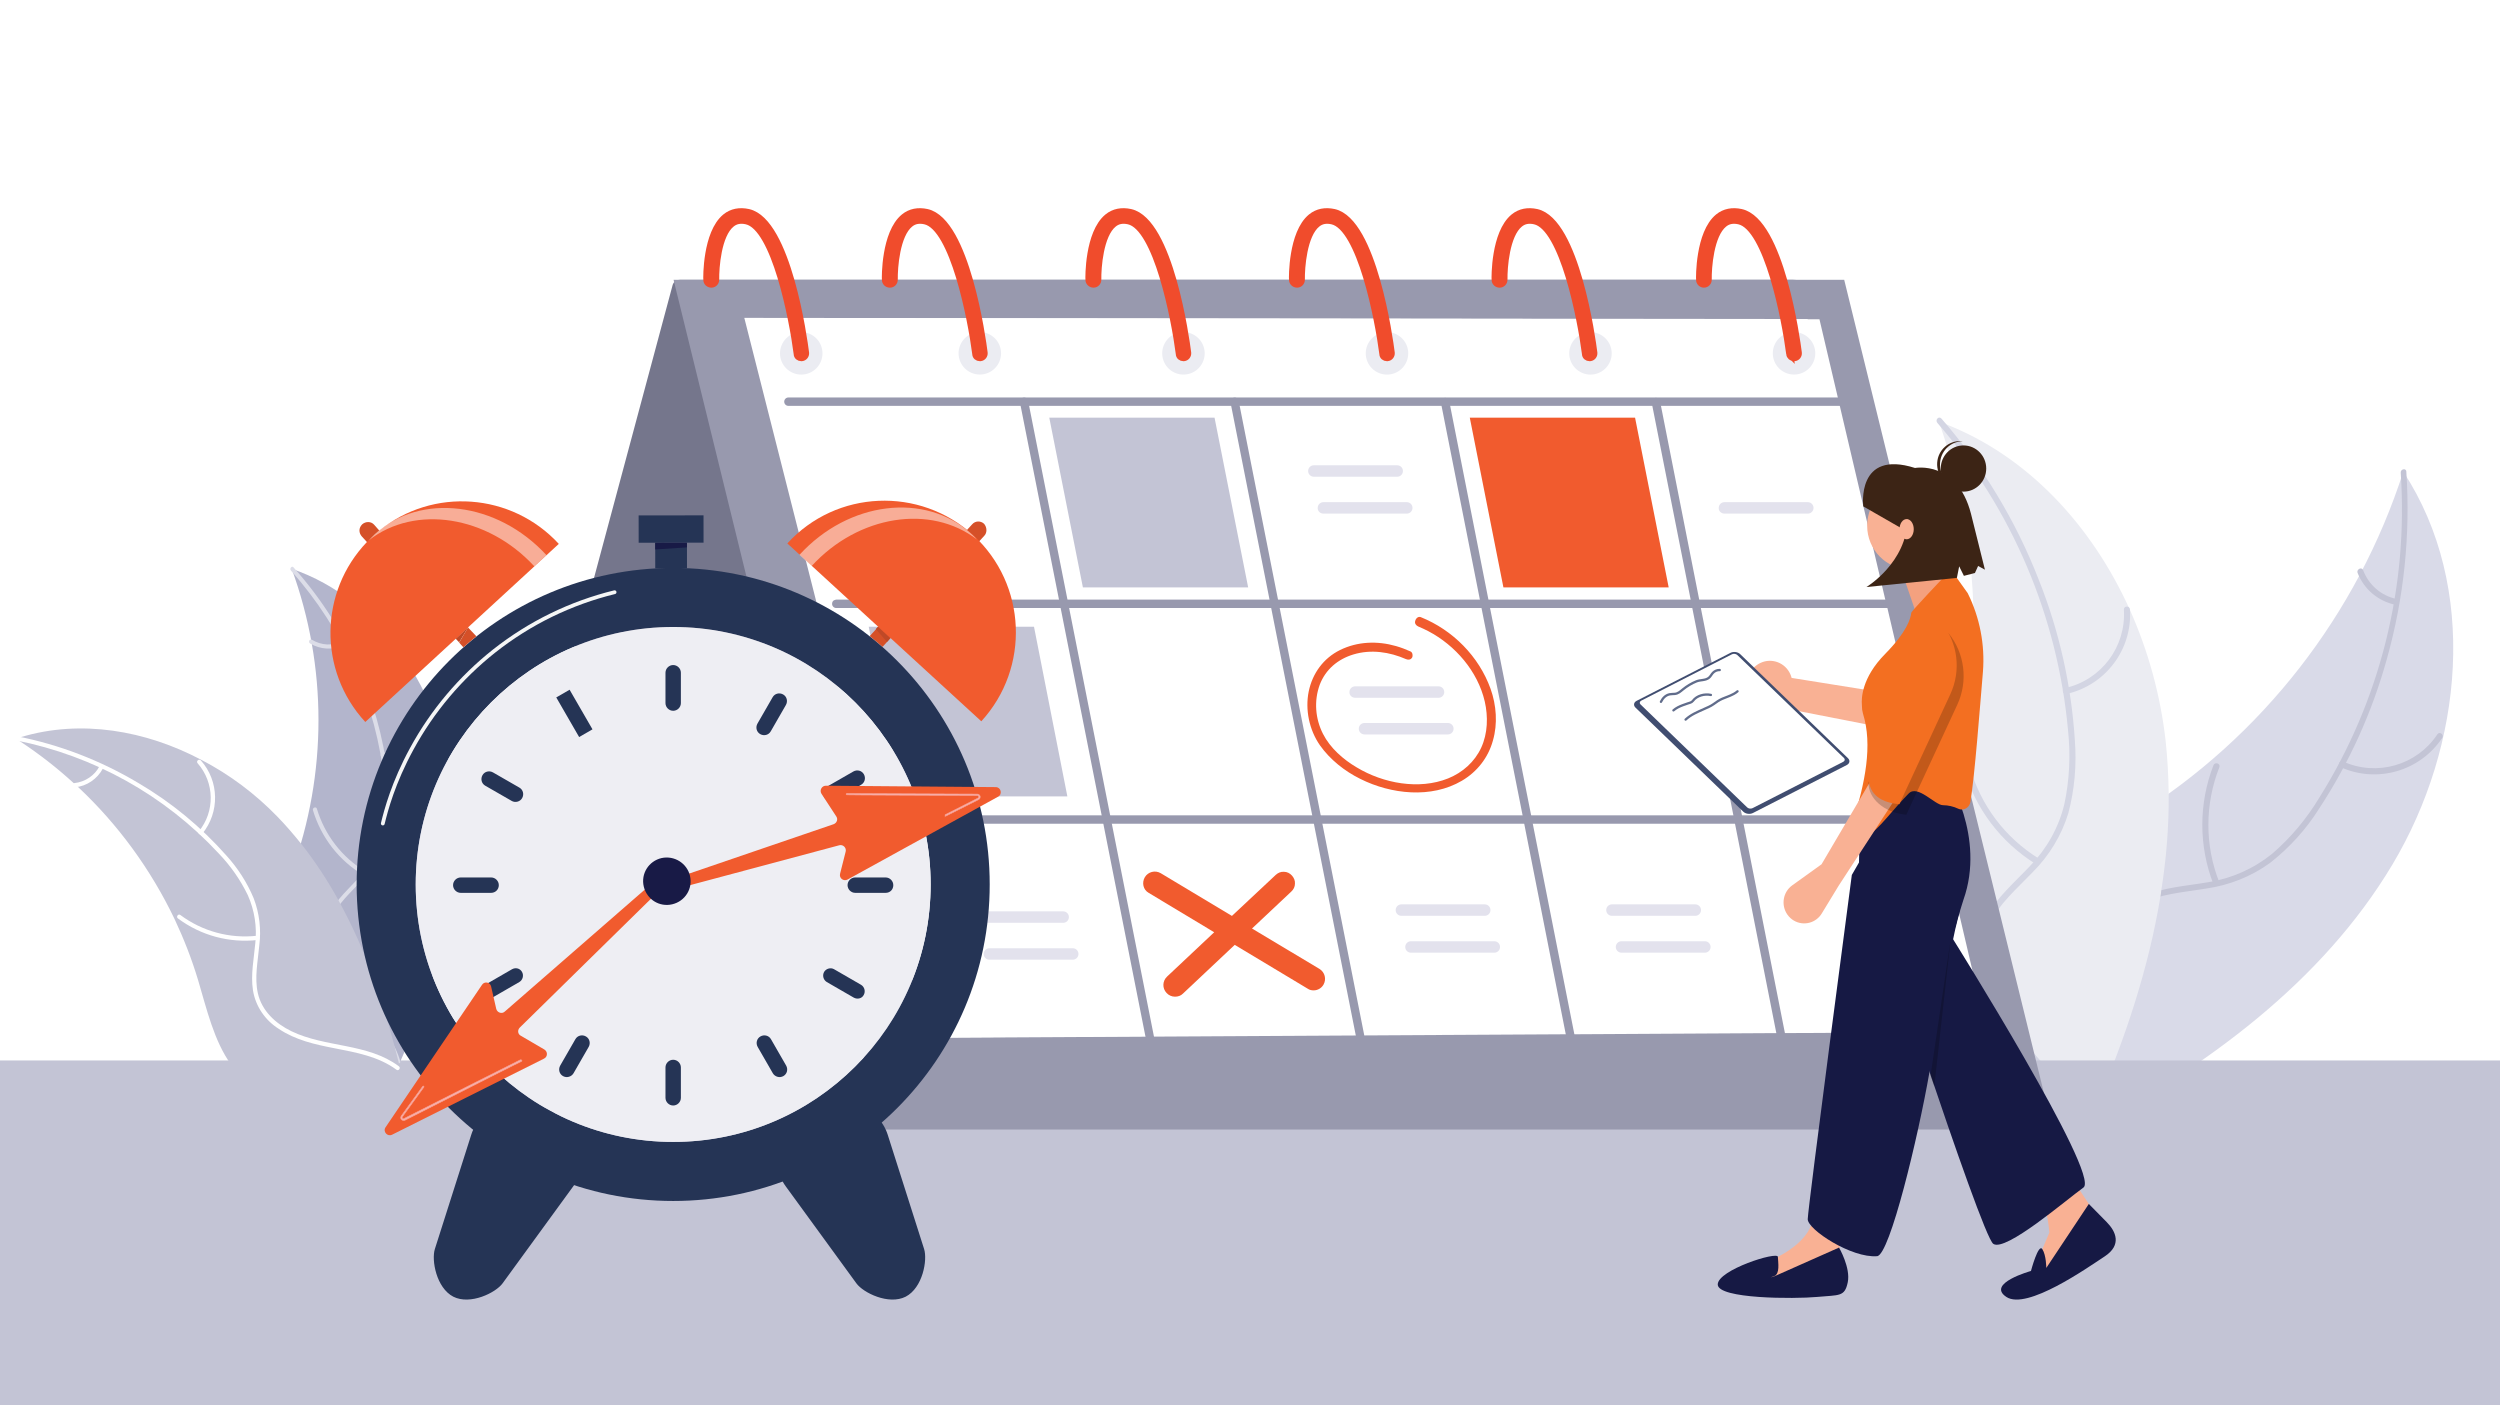 <?xml version="1.0" encoding="UTF-8"?>
<svg id="Layer_1" data-name="Layer 1" xmlns="http://www.w3.org/2000/svg" xmlns:xlink="http://www.w3.org/1999/xlink" viewBox="0 0 1071 602">
  <defs>
    <style>
      .cls-1 {
        stroke: #f5f6f6;
        stroke-width: 1.62px;
      }

      .cls-1, .cls-2 {
        fill: none;
        stroke-linecap: round;
      }

      .cls-1, .cls-2, .cls-3, .cls-4, .cls-5, .cls-6 {
        stroke-miterlimit: 10;
      }

      .cls-7 {
        fill: #010101;
        opacity: .2;
      }

      .cls-7, .cls-8, .cls-9, .cls-10, .cls-11, .cls-12, .cls-13, .cls-14, .cls-15, .cls-16, .cls-17, .cls-18, .cls-19, .cls-20, .cls-21, .cls-22, .cls-23, .cls-24, .cls-25, .cls-26, .cls-27, .cls-28, .cls-29 {
        stroke-width: 0px;
      }

      .cls-7, .cls-29 {
        isolation: isolate;
      }

      .cls-2 {
        stroke: #606c8b;
      }

      .cls-3 {
        fill: #e3e2ed;
        stroke: #e3e2ed;
        stroke-width: 1.31px;
      }

      .cls-4 {
        fill: url(#linear-gradient-2);
      }

      .cls-4, .cls-6 {
        stroke: #f79d8e;
        stroke-width: .28px;
      }

      .cls-8 {
        fill: #f4a17f;
      }

      .cls-9 {
        fill: #f9b194;
      }

      .cls-10 {
        fill: #75768c;
      }

      .cls-11 {
        fill: #3c2415;
      }

      .cls-12 {
        fill: #181a46;
      }

      .cls-13 {
        fill: #404d70;
      }

      .cls-14 {
        fill: #161944;
      }

      .cls-15 {
        fill: #253455;
      }

      .cls-16 {
        fill: #c3c4d5;
      }

      .cls-17 {
        fill: #d3d5e3;
      }

      .cls-18 {
        fill: #dcdde8;
      }

      .cls-19 {
        fill: #d55028;
      }

      .cls-20 {
        fill: #d9dae8;
      }

      .cls-21 {
        fill: #bf4927;
      }

      .cls-22 {
        fill: #b3b5cc;
      }

      .cls-23 {
        fill: #9899ae;
      }

      .cls-24 {
        fill: #f15b2e;
      }

      .cls-25 {
        fill: #f36f21;
      }

      .cls-26, .cls-29 {
        fill: #fff;
      }

      .cls-27 {
        fill: #eeeef3;
      }

      .cls-28 {
        fill: #ebecf2;
      }

      .cls-5 {
        fill: #f04c2c;
        stroke: #f04c2c;
        stroke-width: 3.11px;
      }

      .cls-29 {
        opacity: .5;
      }

      .cls-6 {
        fill: url(#linear-gradient);
      }
    </style>
    <linearGradient id="linear-gradient" x1="821.65" y1="1185.58" x2="815.81" y2="988.67" gradientTransform="translate(1327.15 1046.36) rotate(-102.81) scale(1 -1)" gradientUnits="userSpaceOnUse">
      <stop offset="0" stop-color="#f5928f"/>
      <stop offset="1" stop-color="#f8b2b1"/>
    </linearGradient>
    <linearGradient id="linear-gradient-2" x1="409.27" y1="714.78" x2="403.43" y2="517.87" gradientTransform="translate(95.52 835.85) rotate(-13.13) scale(1 -1)" xlink:href="#linear-gradient"/>
  </defs>
  <rect class="cls-26" y="-11" width="1071" height="624"/>
  <g>
    <path class="cls-20" d="M892.57,485.08l-.8-3.8c-9.9-11.8-19.9-23.8-26.5-37.8-6.6-13.9-9.5-30.3-4.5-44.9,8-23.5,32.8-35.8,53.9-48.9,54.5-34.1,95.2-86.4,114.9-147.6,32.4,49.4,25.7,117.4-4.6,168.2-30.3,50.8-80.2,86.9-132.4,114.8Z"/>
    <path class="cls-16" d="M1028.47,202.58c-.2-1.7,2.4-2.2,2.4-.5,1.8,27-1,54.1-8.3,80.1-6.3,22.8-16.1,44.5-29.1,64.3-5.6,8.9-12.7,16.7-21,23.2-8.1,5.9-17.6,9.6-27.5,11-9.6,1.6-19.8,2.2-28.5,6.8-10,5.2-15.3,15.4-17.3,26.2-4.4,23,5.3,47.2-3.6,69.6-.7,1.5-3.1.7-2.5-.9,5.2-12.9,3.9-26.9,2.9-40.4-.9-12.1-1.4-24.6,2.6-36.3,3-9.6,9.9-17.4,19-21.6,8.9-3.9,18.8-4.5,28.2-6.1,10.2-1.6,19.7-5.8,27.7-12.3,8-6.9,14.8-15.1,20.2-24.1,26-41.5,38.1-90.2,34.8-139h0Z"/>
    <path class="cls-16" d="M1003.67,326.18c14.5,6.6,31.7,1.7,40.5-11.6.9-1.4,3,.1,2.1,1.5-9.5,14.3-27.9,19.6-43.5,12.6-1.5-.7-.6-3.1.9-2.5Z"/>
    <path class="cls-16" d="M950.67,377.78c.7,1.5-1.7,2.7-2.4,1.1-6.4-16.4-6.4-34.7,0-51.1.7-1.5,3.1-.7,2.5.9-6.2,15.8-6.3,33.3-.1,49.1h0Z"/>
    <path class="cls-16" d="M1026.57,256.58c.7.3,1,1,.8,1.6-.3.7-1,1-1.7.8-7.2-1.7-13-6.7-15.7-13.6-.5-1.5,1.8-2.7,2.4-1.1,2.4,6.3,7.7,10.9,14.2,12.3h0Z"/>
    <path class="cls-28" d="M832.97,181.48c36,13.9,63.3,44,79.4,79.6,8,17.9,13.2,36.9,15.4,56.4.8,7.5,1.2,15.1,1.3,22.7.1,13.9-1,27.7-3.2,41.4-.1,1-.2,1.9-.4,2.8-5,30.3-14.9,60.1-27.1,88.6h0c-1.6,3.8-3.2,7.5-4.9,11.2l-.3.6s-.1.1-.1.2c-.1.2-.2.5-.3.7-.2.4-.3.7-.5,1.1-.3.6-.6,1.3-.9,1.9l-2.9-2.5c-.2-.1-.5-.2-.7-.2l-76.1-59.2c-.1-1.9-.2-3.8-.1-5.7.6-18.1,9.3-36.5,16-53.9,4.9-12.6,8.8-25.6,11.7-38.8,7.2-33.3,8.3-67.5,3-101.1-.1-1-.3-2.1-.5-3.2-2.3-13.9-5.8-27.6-10.3-41-.3-1-.7-2-1-3,1,.3,1.9.7,2.5,1.4Z"/>
    <path class="cls-17" d="M829.97,181.18c-1.1-1.3.6-3.2,1.8-1.8,17.7,20.4,31.8,43.7,41.6,68.9,8.8,22,14,45.3,15.5,68.9.8,10.5-.1,21-2.8,31.2-2.9,9.5-8.2,18.2-15.3,25.3-6.7,7-14.5,13.6-18.7,22.5-4.9,10.2-3,21.5,1.9,31.3,10.5,21,32.7,34.5,39.1,57.7.4,1.6-2.1,2.4-2.5.8-3.6-13.4-13.1-23.8-22-34-8-9.1-15.9-18.8-19.8-30.5-3.5-9.4-2.7-19.9,2.1-28.7,4.7-8.4,12.2-14.8,18.8-21.8,7.2-7.4,12.3-16.5,14.7-26.5,2.2-10.3,2.7-20.9,1.6-31.4-4.4-48.7-23.9-94.9-56-131.9h0Z"/>
    <path class="cls-17" d="M885.37,297.28c-1.6.4-2.4-2.1-.8-2.5,15.6-3.4,26.3-17.7,25.3-33.6-.1-1.7,2.5-1.8,2.6-.1,1.1,17.1-10.4,32.4-27.1,36.2h0Z"/>
    <path class="cls-17" d="M873.37,367.78c1.4.9.2,3.2-1.2,2.4-15-9.3-26-23.8-30.8-40.8-.4-1.6,2.1-2.4,2.5-.8,4.6,16.3,15.1,30.3,29.5,39.2h0Z"/>
  </g>
  <polyline class="cls-16" points="1071 454.3 1071 612.9 0 612.9 0 454.3"/>
  <g>
    <g>
      <g>
        <path class="cls-10" d="M198.66,452.98h.6s10.1,0,10.1,0h1.7s487.3,0,487.3,0c1.5,0,2.7-.9,3.1-2.2l83.6-311.3c2.6-10-5.6-19.6-16.8-19.6h-477c-1.5,0-2.7.9-3.1,2.2l-86.5,322.3h0l-3,8.6Z"/>
        <polygon class="cls-15" points="198.56 452.98 198.56 452.98 198.36 452.98 198.56 452.98"/>
      </g>
      <g>
        <polygon class="cls-23" points="288.56 119.88 790.06 119.88 879.46 483.88 377.96 483.88 288.56 119.88"/>
        <polygon class="cls-26" points="318.86 136.18 397.06 444.48 837.46 441.48 774.36 136.68 318.86 136.18"/>
        <g>
          <path class="cls-26" d="M327.26,136.28l30.6,120.7.9,3.6,22.5,88.8.9,3.6,23.3,91.6,265.5-1.5h3.7s86.4-.5,86.4-.5h3.7s86.4-.5,86.4-.5l-20.9-89.2-.9-3.6-20.8-88.8-.9-3.6-28.2-120.1-452.2-.5ZM638.46,260.48h86.5s17.6,88.8,17.6,88.8h-86.5s-17.6-88.8-17.6-88.8h0Z"/>
          <polygon class="cls-16" points="520.31 178.93 534.71 251.63 463.91 251.63 449.51 178.93 520.31 178.93"/>
        </g>
        <path class="cls-23" d="M709.06,170.48c.9-.2,1.9.4,2.1,1.4l16.8,85.1.7,3.6,17.6,88.8.7,3.6,17.7,89.6,2,10.1c.2.9-.4,1.9-1.4,2.1h-.4c-.9,0-1.6-.6-1.8-1.5l-2.1-10.8-17.7-89.7-.7-3.6-17.6-88.8-.7-3.6-16.7-84.4c-.2-1,.4-1.9,1.5-1.9Z"/>
        <path class="cls-23" d="M618.76,170.48c.9-.2,1.9.4,2.1,1.4l16.8,85.1.7,3.6,17.6,88.8.7,3.6,17.8,90.1,1.9,9.6c.2.9-.4,1.9-1.4,2.1h-.4c-.9,0-1.6-.6-1.8-1.5l-2-10.3-17.8-90.2-.7-3.6-17.6-88.8-.7-3.6-16.7-84.4c-.2-1,.5-1.9,1.5-1.9Z"/>
        <path class="cls-23" d="M582.76,453.38l-55.6-280.9c-.2-.9.4-1.9,1.4-2.1,1-.2,1.9.4,2.1,1.4l55.6,280.9c.2.9-.4,1.9-1.4,2.1h-.4c-.8,0-1.6-.6-1.7-1.4Z"/>
        <path class="cls-23" d="M492.56,453.38l-55.6-280.9c-.2-.9.4-1.9,1.4-2.1,1-.2,1.9.4,2.1,1.4l55.6,280.9c.2.9-.4,1.9-1.4,2.1h-.4c-.9,0-1.6-.6-1.7-1.4Z"/>
        <path class="cls-23" d="M357.86,256.98c.1-.1.2-.1.4-.1h458.3c1,0,1.8.8,1.8,1.8s-.8,1.8-1.8,1.8h-458.3c-1,0-1.8-.8-1.8-1.8,0-.9.5-1.6,1.4-1.7Z"/>
        <path class="cls-23" d="M335.96,172.08c0-1,.8-1.8,1.8-1.8h457.2c1,0,1.8.8,1.8,1.8s-.8,1.8-1.8,1.8h-457.2c-1,0-1.8-.8-1.8-1.8Z"/>
        <path class="cls-23" d="M381.16,349.28h451.7c1,0,1.8.8,1.8,1.8s-.8,1.8-1.8,1.8h-451.7c-1,0-1.8-.8-1.8-1.8s.8-1.9,1.8-1.8Z"/>
        <path class="cls-3" d="M736.96,217.58c0-1,.8-1.8,1.8-1.8h35.7c1,0,1.8.8,1.8,1.8s-.8,1.8-1.8,1.8h-35.7c-1,0-1.9-.8-1.8-1.8Z"/>
        <path class="cls-3" d="M561.06,201.78c0-1,.8-1.8,1.8-1.8h35.7c1,0,1.8.8,1.8,1.8s-.8,1.8-1.8,1.8h-35.7c-1,0-1.8-.8-1.8-1.8Z"/>
        <path class="cls-3" d="M565.16,217.58c0-1,.8-1.8,1.8-1.8h35.7c1,0,1.8.8,1.8,1.8s-.8,1.8-1.8,1.8h-35.7c-1,0-1.9-.8-1.8-1.8Z"/>
        <path class="cls-3" d="M578.76,296.48c0-1,.8-1.8,1.8-1.8h35.7c1,0,1.8.8,1.8,1.8s-.8,1.8-1.8,1.8h-35.7c-1,0-1.9-.8-1.8-1.8Z"/>
        <path class="cls-3" d="M582.76,312.18c0-1,.8-1.8,1.8-1.8h35.7c1,0,1.8.8,1.8,1.8s-.8,1.8-1.8,1.8h-35.7c-1,0-1.8-.8-1.8-1.8Z"/>
        <path class="cls-3" d="M688.76,389.88c0-1,.8-1.8,1.8-1.8h35.7c1,0,1.8.8,1.8,1.8s-.8,1.8-1.8,1.8h-35.7c-1,0-1.8-.8-1.8-1.8Z"/>
        <path class="cls-3" d="M692.86,405.68c0-1,.8-1.8,1.8-1.8h35.7c1,0,1.8.8,1.8,1.8s-.8,1.8-1.8,1.8h-35.7c-1,0-1.8-.8-1.8-1.8Z"/>
        <path class="cls-3" d="M417.96,392.88c0-1,.8-1.8,1.8-1.8h35.7c1,0,1.8.8,1.8,1.8s-.8,1.8-1.8,1.8h-35.7c-1,0-1.8-.8-1.8-1.8Z"/>
        <path class="cls-3" d="M422.06,408.68c0-1,.8-1.8,1.8-1.8h35.7c1,0,1.8.8,1.8,1.8s-.8,1.8-1.8,1.8h-35.7c-1,0-1.8-.8-1.8-1.8Z"/>
        <path class="cls-3" d="M598.56,389.88c0-1,.8-1.8,1.8-1.8h35.7c1,0,1.8.8,1.8,1.8s-.8,1.8-1.8,1.8h-35.7c-1,0-1.8-.8-1.8-1.8Z"/>
        <path class="cls-3" d="M602.66,405.68c0-1,.8-1.8,1.8-1.8h35.7c1,0,1.8.8,1.8,1.8s-.8,1.8-1.8,1.8h-35.7c-1,0-1.8-.8-1.8-1.8Z"/>
        <path class="cls-24" d="M492.06,382.48l28.1,16.9-20.2,19c-2,1.9-2.1,5-.2,7,.9,1,2.2,1.6,3.6,1.6,1.3,0,2.5-.4,3.4-1.3l22.2-20.9,31.3,18.8c.7.5,1.6.7,2.5.7,1.7,0,3.3-.9,4.2-2.4,1.4-2.4.6-5.4-1.7-6.8l-28.9-17.3,16.8-15.8c1-.9,1.6-2.1,1.6-3.4.1-1.3-.4-2.5-1.3-3.5s-2.1-1.6-3.4-1.6c-1.3-.1-2.5.4-3.5,1.3l-18.8,17.6-30.5-18.3c-2.4-1.4-5.4-.6-6.8,1.7-1.4,2.4-.7,5.4,1.6,6.7Z"/>
        <circle class="cls-28" cx="768.57" cy="151.36" r="9.1"/>
        <path class="cls-28" d="M681.36,142.28c5,0,9.1,4.1,9.1,9.1s-4.1,9.1-9.1,9.1-9.1-4.1-9.1-9.1,4.1-9.1,9.1-9.1Z"/>
        <circle class="cls-28" cx="594.19" cy="151.38" r="9.1" transform="translate(66.99 464.49) rotate(-45)"/>
        <circle class="cls-28" cx="506.99" cy="151.41" r="9.1" transform="translate(-21.23 120.56) rotate(-13.29)"/>
        <circle class="cls-28" cx="419.76" cy="151.36" r="9.1" transform="translate(119.28 481.24) rotate(-67.5)"/>
        <circle class="cls-28" cx="343.25" cy="151.37" r="9.1" transform="translate(72.05 410.57) rotate(-67.5)"/>
        <path class="cls-5" d="M341.56,151.58c-1.9-14.9-9.5-54.2-21.7-57-2.6-.6-4.8-.2-6.6,1.3-5.8,4.7-6.8,18.8-6.7,23.9,0,1.1-.8,1.9-1.8,1.9-1.1,0-1.9-.8-1.9-1.8-.1-.8-.3-20,8-26.8,2.7-2.2,6-2.8,9.7-2,16.8,3.8,23.8,54.3,24.5,60.1.1,1-.6,1.9-1.6,2h-.2c-.9,0-1.7-.6-1.7-1.6Z"/>
        <path class="cls-5" d="M418.06,151.58c-1.9-14.9-9.5-54.2-21.7-57-2.6-.6-4.8-.2-6.6,1.3-5.8,4.7-6.8,18.8-6.7,23.9,0,1.1-.8,1.9-1.8,1.9-1.1,0-1.9-.8-1.9-1.8-.1-.8-.3-20,8-26.8,2.7-2.2,6-2.8,9.7-2,16.8,3.8,23.8,54.3,24.5,60.1.1,1-.6,1.9-1.6,2h-.2c-.9,0-1.7-.6-1.7-1.6Z"/>
        <path class="cls-5" d="M505.26,151.58c-1.9-14.9-9.5-54.2-21.7-57-2.6-.6-4.8-.2-6.6,1.3-5.8,4.7-6.8,18.8-6.7,23.9,0,1.1-.8,1.9-1.8,1.9s-1.9-.8-1.9-1.8c-.1-.8-.3-20,8-26.8,2.7-2.2,6-2.8,9.7-2,16.8,3.8,23.8,54.3,24.5,60.1.1,1-.6,1.9-1.6,2h-.2c-.9,0-1.7-.6-1.7-1.6Z"/>
        <path class="cls-5" d="M592.46,151.58c-1.9-14.9-9.5-54.2-21.7-57-2.6-.6-4.8-.2-6.6,1.3-5.8,4.7-6.8,18.8-6.7,23.9,0,1.1-.8,1.9-1.8,1.9s-1.9-.8-1.9-1.8c-.1-.8-.3-20,8-26.8,2.7-2.2,6-2.8,9.7-2,16.8,3.8,23.8,54.3,24.5,60.1.1,1-.6,1.9-1.6,2h-.2c-.9,0-1.7-.6-1.7-1.6Z"/>
        <path class="cls-5" d="M679.26,151.58c-1.9-14.9-9.5-54.2-21.7-57-2.6-.6-4.8-.2-6.6,1.3-5.8,4.7-6.8,18.8-6.7,23.9,0,1.1-.8,1.9-1.8,1.9-1.1,0-1.9-.8-1.9-1.8-.1-.8-.3-20,8-26.8,2.7-2.2,6-2.8,9.7-2,16.8,3.8,23.8,54.3,24.5,60.1.1,1-.6,1.9-1.6,2h-.2c-.9,0-1.7-.6-1.7-1.6Z"/>
        <path class="cls-5" d="M766.76,151.58c-1.9-14.9-9.5-54.2-21.7-57-2.6-.6-4.8-.2-6.6,1.3-5.8,4.7-6.8,18.8-6.7,23.9,0,1.1-.8,1.9-1.8,1.9s-1.8-.8-1.8-1.8c-.1-.8-.3-20,8-26.8,2.7-2.2,6-2.8,9.7-2,16.8,3.8,23.8,54.3,24.5,60.1.1,1-.6,1.9-1.6,2h-.2c-.9,0-1.7-.6-1.8-1.6Z"/>
      </g>
      <polygon class="cls-24" points="700.46 178.93 714.86 251.63 644.06 251.63 629.66 178.93 700.46 178.93"/>
      <polygon class="cls-16" points="442.96 268.48 457.26 341.18 386.46 341.18 372.16 268.48 442.96 268.48"/>
    </g>
    <path class="cls-24" d="M608.66,264.38c-1-.4-2.1.4-2.4,1.7-.3,1,.4,1.9,1.3,2.3,1.5.6,2.9,1.3,4.3,2,11.6,6.1,21.2,17.2,24.2,30.1,1.5,6.5,1.3,13.7-1.5,19.8-2.8,6.1-8,10.7-14.2,13.2-12.5,5-27.8,2.1-39.1-4.7-5.8-3.4-11.4-8.3-14.5-14.4-3.3-6.5-3.9-14.1-1.4-21,2.5-6.6,7.8-11,14.4-13,7.6-2.3,15.5-1.1,22.6,2,1,.4,2,.3,2.6-.7.4-.8.2-2.2-.7-2.6-2-.9-4.1-1.7-6.2-2.3-8-2.3-16.5-2-24,1.7-7.1,3.5-11.8,10-13.4,17.7-1.6,7.8.2,16.5,4.8,23.1,4.3,6.1,10.6,11.1,17.3,14.4,13.2,6.6,30.4,8.5,43.5.8,6.5-3.8,11.3-9.9,13.3-17.2,2.1-7.2,1.5-15.2-1-22.2-5-13.9-16.2-25.2-29.9-30.7h0Z"/>
  </g>
  <g>
    <path class="cls-22" d="M194.06,337.68c-5.1-40.7-30.3-80.8-69.1-94,15.3,41.9,15.3,87.8,0,129.7-6,16.1-14.3,33.5-8.7,49.7,3.5,10.1,12,17.9,21.6,22.7,9.5,4.8,20.1,7.1,30.6,9.4l2.1,1.7c16.6-37.5,28.6-78.5,23.5-119.2Z"/>
    <path class="cls-18" d="M124.66,244.48c22.6,25.3,36.6,57.1,40.1,90.9.9,7.3.6,14.6-.8,21.8-1.6,6.9-5,13.3-9.9,18.5-4.5,4.9-9.6,9.4-12.8,15.3-3.2,6.2-3.7,13.4-1.2,19.9,2.8,8.1,8.4,14.7,14.1,21,6.3,7,12.9,14.1,15.6,23.3.3,1.1,2,.5,1.7-.6-4.7-16.1-20.2-25.2-27.7-39.6-3.5-6.7-4.9-14.6-1.7-21.7,2.8-6.2,8.1-10.9,12.7-15.8,4.9-5,8.4-11.1,10.4-17.7,1.8-7.1,2.3-14.4,1.6-21.7-1.3-16.4-5.2-32.4-11.4-47.6-7.1-17.4-17.1-33.4-29.6-47.4-.7-.9-1.9.5-1.1,1.4h0Z"/>
    <path class="cls-18" d="M164.26,324.38c11.5-2.8,19.3-13.5,18.4-25.4-.1-1.2-1.9-1.1-1.8.1.9,11-6.4,21-17.2,23.6-1.1.3-.5,2,.6,1.7h0Z"/>
    <path class="cls-18" d="M156.66,373.38c-10.1-6-17.5-15.6-20.9-26.9-.3-1.1-2-.5-1.7.6,3.5,11.7,11.2,21.7,21.8,27.9,1,.6,1.8-1,.8-1.6h0Z"/>
    <path class="cls-18" d="M146.66,274.78c-4.2,2-9.1,1.7-13-.7-1-.6-1.8,1-.8,1.6,4.4,2.6,9.8,2.9,14.4.8.5-.2.7-.7.6-1.1-.3-.5-.8-.7-1.2-.6h0Z"/>
    <path class="cls-16" d="M6.76,316.38c.6.4,1.2.8,1.8,1.2,8.2,5.4,15.9,11.4,23.1,18,.6.5,1.1,1,1.7,1.5,17.2,16.1,31.2,35.3,41.4,56.6,4,8.5,7.4,17.2,10.1,26.2,3.7,12.4,6.8,26.1,14.2,36.3.8,1.1,1.6,2.1,2.5,3.1h66.9c.2-.1.3-.1.5-.2l2.7.1c-.1-.5-.2-1-.3-1.4-.1-.3-.1-.5-.2-.8,0-.2-.1-.4-.1-.5v-.2c0-.2-.1-.3-.1-.5-.7-2.7-1.4-5.5-2.1-8.2h0c-5.5-20.8-12.7-41.3-22.9-60.1-.3-.6-.6-1.1-.9-1.7-4.6-8.4-9.9-16.5-15.8-24-3.3-4.1-6.7-8.1-10.4-11.9-9.5-9.8-20.4-18-32.5-24.3-24-12.7-51.7-17.5-77.4-9.8-.9.2-1.6.4-2.2.6Z"/>
    <path class="cls-26" d="M6.86,317.18c33.3,6.6,63.7,23.5,86.8,48.4,5.1,5.3,9.3,11.3,12.5,17.9,2.9,6.5,4,13.7,3.2,20.7-.6,6.6-2,13.3-1,20,1.1,6.9,5.2,12.9,11.1,16.6,7.1,4.8,15.6,6.7,23.9,8.3,9.2,1.8,18.8,3.5,26.5,9.2.9.7,2-.8,1-1.5-13.4-10-31.3-7.9-46-15-6.8-3.3-12.7-8.7-14.4-16.3-1.5-6.7,0-13.6.6-20.3.9-6.9.1-13.9-2.4-20.4-2.8-6.7-6.8-12.9-11.7-18.3-10.9-12.3-23.6-22.8-37.8-31.1-16.1-9.6-33.7-16.4-52.1-20-1.2-.2-1.3,1.6-.2,1.8h0Z"/>
    <path class="cls-26" d="M86.66,357.18c7.5-9.2,7.3-22.5-.6-31.4-.8-.9-2.2.3-1.4,1.2,7.3,8.3,7.5,20.7.5,29.2-.7.8.8,1.9,1.5,1h0Z"/>
    <path class="cls-26" d="M110.06,400.88c-11.7,1.3-23.4-1.9-32.8-8.9-.9-.7-2,.8-1,1.5,9.8,7.3,22,10.6,34.2,9.2,1.1-.1.8-1.9-.4-1.8h0Z"/>
    <path class="cls-26" d="M42.66,328.18c-2.1,4.1-6.2,6.8-10.8,7.3-1.2.1-.8,1.9.3,1.8,5.1-.5,9.5-3.6,11.9-8,.3-.4.2-1-.2-1.3-.3-.3-.9-.2-1.2.2h0Z"/>
  </g>
  <g>
    <g>
      <g>
        <path class="cls-15" d="M245.59,508.2c7.5-10.3,3.2-25.8-10.8-32.9h0c-14-7.1-29-1.4-32.9,10.8l-15.6,49c-1.5,4.7.6,16.6,7.9,20.4h0c7.3,3.7,18.2-1.7,21.1-5.7l30.3-41.6Z"/>
        <path class="cls-15" d="M336.59,508.2c-7.5-10.3-3.2-25.8,10.8-32.9h0c14-7.1,29-1.4,32.9,10.8l15.6,49c1.5,4.7-.6,16.6-7.9,20.4h0c-7.3,3.7-18.2-1.7-21.1-5.7l-30.3-41.6Z"/>
        <path class="cls-15" d="M288.39,243.3c-74.9,0-135.6,60.7-135.6,135.6s60.7,135.6,135.6,135.6,135.6-60.7,135.6-135.6c0-74.9-60.7-135.6-135.6-135.6ZM288.39,489.2c-60.9,0-110.3-49.4-110.3-110.3s49.4-110.3,110.3-110.3,110.3,49.4,110.3,110.3-49.4,110.3-110.3,110.3Z"/>
        <circle class="cls-27" cx="288.39" cy="378.9" r="110.3"/>
        <g>
          <g>
            <path class="cls-15" d="M288.39,304.5h0c-1.8,0-3.3-1.5-3.3-3.3v-13c0-1.8,1.5-3.3,3.3-3.3h0c1.8,0,3.3,1.5,3.3,3.3v13c0,1.8-1.5,3.3-3.3,3.3Z"/>
            <path class="cls-15" d="M288.39,473.6h0c-1.8,0-3.3-1.5-3.3-3.3v-13c0-1.8,1.5-3.3,3.3-3.3h0c1.8,0,3.3,1.5,3.3,3.3v13c0,1.8-1.5,3.3-3.3,3.3Z"/>
          </g>
          <g>
            <rect class="cls-15" x="242.76" y="295.81" width="6.6" height="19.6" transform="translate(-119.84 163.98) rotate(-30)"/>
            <path class="cls-15" d="M331.09,459.8l-6.5-11.3c-.9-1.6-.4-3.6,1.2-4.5h0c1.6-.9,3.6-.4,4.5,1.2l6.5,11.3c.9,1.6.4,3.6-1.2,4.5h0c-1.6.9-3.6.3-4.5-1.2Z"/>
          </g>
          <g>
            <path class="cls-15" d="M219.19,343.1l-11.3-6.5c-1.6-.9-2.1-2.9-1.2-4.5h0c.9-1.6,2.9-2.1,4.5-1.2l11.3,6.5c1.6.9,2.1,2.9,1.2,4.5h0c-.9,1.6-3,2.1-4.5,1.2Z"/>
            <path class="cls-15" d="M365.79,427.4l-11.6-6.7c-1.5-.9-2-2.9-1.1-4.4h0c.9-1.4,2.8-1.9,4.2-1.1l11.6,6.7c1.5.9,2,2.9,1.1,4.4h0c-.8,1.5-2.7,1.9-4.2,1.1Z"/>
          </g>
          <g>
            <path class="cls-15" d="M210.39,382.5h-13c-1.8,0-3.3-1.5-3.3-3.3h0c0-1.8,1.5-3.3,3.3-3.3h13c1.8,0,3.3,1.5,3.3,3.3h0c0,1.9-1.5,3.3-3.3,3.3Z"/>
            <path class="cls-15" d="M379.39,382.5h-13c-1.8,0-3.3-1.5-3.3-3.3h0c0-1.8,1.5-3.3,3.3-3.3h13c1.8,0,3.3,1.5,3.3,3.3h0c0,1.9-1.4,3.3-3.3,3.3Z"/>
          </g>
          <g>
            <path class="cls-15" d="M206.69,426.3h0c-.9-1.5-.4-3.5,1.1-4.4l11.6-6.7c1.5-.8,3.3-.4,4.2,1.1h0c.9,1.5.4,3.5-1.1,4.4l-11.6,6.7c-1.4.8-3.3.4-4.2-1.1Z"/>
            <path class="cls-15" d="M353.09,341.5h0c-.9-1.6-.4-3.6,1.2-4.5l11.3-6.5c1.6-.9,3.6-.4,4.5,1.2h0c.9,1.6.4,3.6-1.2,4.5l-11.3,6.5c-1.6.9-3.6.4-4.5-1.2Z"/>
          </g>
          <g>
            <path class="cls-15" d="M241.19,461h0c-1.6-.9-2.1-2.9-1.2-4.5l6.5-11.3c.9-1.6,2.9-2.1,4.5-1.2h0c1.6.9,2.1,2.9,1.2,4.5l-6.5,11.3c-.9,1.5-2.9,2.1-4.5,1.2Z"/>
            <path class="cls-15" d="M325.69,314.5h0c-1.6-.9-2.1-2.9-1.2-4.5l6.5-11.3c.9-1.6,2.9-2.1,4.5-1.2h0c1.6.9,2.1,2.9,1.2,4.5l-6.5,11.3c-.9,1.6-2.9,2.1-4.5,1.2Z"/>
          </g>
        </g>
      </g>
      <path class="cls-1" d="M263.29,253.7c-18.8,4.6-36.4,13.2-51.6,25.2-14.4,11.4-26.5,25.7-35.3,41.9-7.9,14.5-11,26.2-12.4,32"/>
      <g>
        <g>
          <path class="cls-24" d="M280.59,377.3l-64.4,56.1c-1.2,1.1-3.2.4-3.6-1.2l-2.2-9.6c-.4-1.9-2.9-2.3-3.9-.7l-41.3,61c-1.3,1.9.8,4.2,2.8,3.2l65.1-32.6c1.6-.8,1.6-3,.1-3.9l-10.1-5.9c-1.3-.7-1.5-2.4-.4-3.5l60.9-59.8c.8-.8.9-2.2.1-3.1h0c-.9-.7-2.3-.8-3.1,0Z"/>
          <path class="cls-6" d="M223.59,454.3c0,.2,0,.3-.2.4-.6.2-19.2,9.6-49.9,25.2-.5.3-1.1.1-1.5-.3s-.4-1-.1-1.5l9.2-12.7c.1-.1.3-.2.4-.1.1.1.2.3.1.4l-9.2,12.7c-.2.3-.1.6,0,.7.1.2.4.3.7.1,14.8-7.5,49.2-24.9,49.9-25.2.3,0,.5.1.6.3h0Z"/>
        </g>
        <path class="cls-24" d="M287.39,381.4l72.2-19.3c1.6-.4,3.1,1.1,2.7,2.7l-2.4,9.5c-.5,1.9,1.5,3.4,3.2,2.5l64.5-35.5c2-1.1,1.2-4.1-1-4.1l-72.8-.6c-1.7,0-2.8,1.9-1.9,3.4l6.4,9.8c.8,1.2.2,2.8-1.2,3.3l-70.8,24.2c-1.1.4-1.8,1.6-1.4,2.7h0c.2,1,1.4,1.7,2.5,1.4Z"/>
        <path class="cls-4" d="M405.19,349.6c-.1,0-.3,0-.3-.2-.1-.2,0-.3.1-.4l14-7.1c.3-.2.4-.4.3-.7-.1-.2-.2-.4-.6-.4-16.6-.1-55.2-.2-55.9-.3-.2,0-.3-.2-.3-.3s.2-.3.3-.3c.9.1,43,.2,55.9.3.6,0,1,.4,1.2.9.1.6-.1,1.1-.6,1.4l-14.1,7.1h0Z"/>
        <path class="cls-12" d="M295.59,375.2c1.3,5.5-2.1,10.9-7.6,12.2-5.5,1.3-10.9-2.1-12.2-7.6-1.3-5.5,2.1-10.9,7.6-12.2,5.5-1.2,10.9,2.2,12.2,7.6Z"/>
      </g>
    </g>
    <g>
      <g>
        <rect class="cls-15" x="273.59" y="220.8" width="27.8" height="11.7" transform="translate(-.23 .29) rotate(-.06)"/>
        <g>
          <rect class="cls-15" x="280.69" y="232.5" width="13.6" height="11" transform="translate(-.24 .29) rotate(-.06)"/>
          <polygon class="cls-12" points="294.29 234.5 280.69 235.4 280.69 232.5 294.29 232.5 294.29 234.5"/>
        </g>
      </g>
      <g>
        <path class="cls-19" d="M422.59,227.1c0,.9-.3,1.8-.9,2.4l-43.6,47.6c-1.8-1.6-3.7-3.1-5.5-4.6l43.9-47.9c1.3-1.5,3.6-1.6,5.1-.2.6.7,1,1.7,1,2.7Z"/>
        <polygon class="cls-21" points="379.99 275 375.19 269.5 376.09 268.5 381.39 273.4 379.99 275"/>
        <path class="cls-24" d="M420.39,309l-83.1-76.2c21-23,56.7-24.5,79.7-3.5,22.9,21.1,24.4,56.8,3.4,79.7Z"/>
        <path class="cls-29" d="M418.49,231.1c-19.8-15.2-50.7-10.5-70.8,11.4l-5.2-4.8c21-23,53.9-27,73.5-9.1.9.8,1.7,1.6,2.5,2.5Z"/>
      </g>
      <g>
        <polygon class="cls-21" points="200.59 268.7 196.69 275.2 195.19 273.6 200.59 268.7"/>
        <path class="cls-19" d="M162.49,227.3l38.1,41.4-5.3,4.9-38.1-41.4-2.2-2.4c-.6-.7-1-1.6-1-2.5,0-1,.4-1.9,1.2-2.7,1.5-1.3,3.8-1.3,5.1.2l2.2,2.5Z"/>
        <path class="cls-19" d="M204.09,272.6c-1.9,1.5-3.7,3.1-5.6,4.7l-1.8-2,3.8-6.5,3.6,3.8Z"/>
        <path class="cls-24" d="M239.39,233l-38.8,35.7-5.3,4.9-38.8,35.7c-20.3-22-19.7-55.8.7-77.1.8-.9,1.7-1.7,2.6-2.5.9-.8,1.8-1.6,2.7-2.4,22.9-18.6,56.6-16.3,76.9,5.7Z"/>
        <path class="cls-29" d="M158.09,231.4c19.7-15.3,50.7-10.6,70.8,11.2l5.2-4.8c-21.1-22.9-54-26.9-73.5-9-.9.9-1.7,1.7-2.5,2.6Z"/>
      </g>
    </g>
  </g>
  <g>
    <g>
      <path class="cls-9" d="M754.24,283.97c4.83-2.24,10.53-.07,12.73,4.83.23.52.42,1.07.56,1.62l76.59,12.28-10.96,14.17-73.19-14.3c-5.25,1-10.29-2.51-11.28-7.84-.82-4.46,1.47-8.91,5.55-10.76h0Z"/>
      <path class="cls-9" d="M857.34,491.5s13.59,18.7,16.66,21.82c3.07,3.12,3.95,14.69,3.95,14.69l-5.26,12.47,3.07,6.23,23.68-24.05-25.43-38.3-16.66,7.12Z"/>
      <path class="cls-14" d="M799.46,377.06s49.2,152.25,54.47,155.81c5.26,3.56,31.18-18.8,38.63-24.14,7.45-5.34-56.26-107-56.26-107,10.09-33.4,5.26-41.15,5.26-41.15l-42.1,16.48Z"/>
      <path class="cls-14" d="M876.63,543.15s0-5.34-1.69-8.01c-1.69-2.67-4.88,9.35-4.88,9.35,0,0-19.29,5.34-10.52,11.13,8.77,5.79,34.64-12.47,42.1-17.37,7.45-4.9,4.82-10.69.88-14.69l-7.67-7.79-18.2,27.39Z"/>
      <path class="cls-9" d="M783.67,501.29s-3.95,11.58-7.45,22.71-20.17,16.92-20.17,16.92l-3.07,8.02,9.21,4.45,26.75-6.68s-.88-8.91-.88-12.02,14.03-29.39,14.03-29.39l-18.42-4.01Z"/>
      <ellipse class="cls-9" cx="818.31" cy="225.21" rx="18.42" ry="18.7"/>
      <path class="cls-8" d="M828.4,235.01c0,2.67,13.16,23.16,13.16,23.16l-19.27,8.73-8.79-25.66,14.91-6.23Z"/>
      <path class="cls-14" d="M810.86,332.53c-7.53-.04-13.7,6.04-13.89,13.68l-.58,23.28-3.07,5.34s-18.89,143.02-18.89,147.48,18.75,16.73,29.72,15.84c5.42-.44,17.58-51.04,22.41-78.73,3.43-19.72,6.79-41.18,10.15-57.02,1.12-5.71,2.6-11.35,4.41-16.87,9.65-27.16-7.02-52.99-7.02-52.99h-23.24Z"/>
      <path class="cls-14" d="M759.77,546.93s-2.41.67.22-.22c2.63-.89,1.75-5.79,1.65-8.28s-25.76,5.61-25.76,11.84,32.89,6.23,42.53,5.34,11.84,0,13.16-6.23c1.32-6.23-3.73-14.92-3.73-14.92l-28.06,12.47Z"/>
      <path class="cls-25" d="M832.36,344.94c-3.43,0-10.8-8.94-14.66-5.02-2.81,2.85-5.19,5.59-7.29,8.01-6.03,6.94-11.31,13.29-14.97,8.73-.55-.69,1.31.9-.24-.17-1.32-.91-1.93-2.57-1.51-4.14,5.32-16.92,8.63-33.13,4.4-46.67-.31-1.07-.46-2.19-.44-3.31,0-.16,0-.33-.02-.49-.22-2.5-.17-11.45,9.93-21.7,9.23-9.37,11-15.13,11.23-17.73.05-.61,14.93-16.28,14.93-16.28,1.6-.68,3.46-.15,4.48,1.28l4.76,6.65c5.18,10.41,7.44,22.07,6.53,33.7-1.29,15.1-3.53,44.95-5.37,55.72-.15.98-.66,1.87-1.43,2.48-1.08.85-2.53,1.03-3.78.45-2.05-.97-4.27-1.48-6.53-1.51Z"/>
      <path class="cls-11" d="M813.89,225.93l3.31-3.55c-.28,18.68-17.63,29.11-17.63,29.11l38.76-3.92.98-4.96,2.02,4.08,4.73-1.22,1.36-3.02,2.92,1.61-5.99-24.02c-5.92-22.92-23.96-19.56-23.96-19.56-25.26-8.02-22.17,16.45-22.17,16.45l15.67,9Z"/>
      <polygon class="cls-7" points="828.65 465.47 835.68 402.35 827.04 460.82 828.65 465.47"/>
      <ellipse class="cls-11" cx="841.16" cy="200.72" rx="9.74" ry="9.9"/>
      <path class="cls-11" d="M839.61,208.74c-.2,0-.4,0-.61,0h-.02c-5.37-.36-9.44-5.07-9.09-10.52.35-5.45,4.99-9.59,10.36-9.23.21.01.4.04.61.07-5.38-.02-9.74,4.4-9.76,9.85-.01,4.99,3.64,9.21,8.51,9.83h0Z"/>
      <ellipse class="cls-9" cx="816.8" cy="226.7" rx="3.05" ry="4.33"/>
      <path class="cls-9" d="M780.33,370.27l-12.52,9c-3.99,2.86-4.93,8.47-2.11,12.52.4.57.86,1.09,1.38,1.56h0c3.67,3.27,9.25,2.91,12.48-.81.33-.38.62-.78.88-1.21l7.24-11.89,25.49-39.12-10.56-7.89-22.28,37.86Z"/>
      <path class="cls-7" d="M800.43,335.21c-.05,6.93,6.7,12.95,16.23,13.83l21.86-47.18c4.68-10.11,3.2-22.05-3.82-30.66h0l-22.07,27.24c-.69,11.84-5.66,24.11-12.2,36.77Z"/>
      <path class="cls-25" d="M800.43,332.2c-.05,6.93,3.73,11.45,13.26,12.32l21.86-47.18c4.68-10.11,3.2-22.05-3.82-30.66h0l-22.07,27.24c-.69,11.84-2.69,25.62-9.23,38.28Z"/>
    </g>
    <g>
      <g>
        <path class="cls-13" d="M750.96,348.29l40.2-20.55c1.28-.65,1.51-1.96.52-2.92l-46.2-44.6c-.99-.96-2.84-1.21-4.12-.55l-40.2,20.55c-1.28.65-1.51,1.96-.52,2.92l46.2,44.6c.99.96,2.84,1.21,4.12.55Z"/>
        <path class="cls-26" d="M750.8,346.21l38.86-19.86c.72-.37.84-1.1.29-1.63l-45.69-44.11c-.56-.54-1.59-.68-2.3-.31l-38.86,19.86c-.72.37-.84,1.1-.29,1.63l45.69,44.11c.56.54,1.59.67,2.3.31Z"/>
      </g>
      <g>
        <path class="cls-2" d="M711.55,300.66c.77-1.56,2-2.89,3.77-3.23.7-.13,1.43-.1,2.14-.16,1.47-.13,2.42-1.06,3.51-1.94,1.74-1.41,3.73-2.61,5.8-3.44,1.74-.7,3.92-.31,5.41-1.6.67-.58,1.05-1.43,1.66-2.07.74-.78,1.82-1.22,2.89-1.18"/>
        <path class="cls-2" d="M716.9,304.32c1.15-1,2.55-1.67,3.97-2.2.71-.27,1.43-.52,2.15-.76.81-.26,1.68-.4,2.22-1.12,1.7-2.29,5.01-3.1,7.71-2.52"/>
        <path class="cls-2" d="M722.11,308.27c2.31-2.14,5.06-3.24,7.88-4.51,1.38-.62,2.81-1.19,4.05-2.07s2.38-1.73,3.8-2.34c2.22-.95,4.64-1.58,6.51-3.19"/>
      </g>
    </g>
  </g>
</svg>